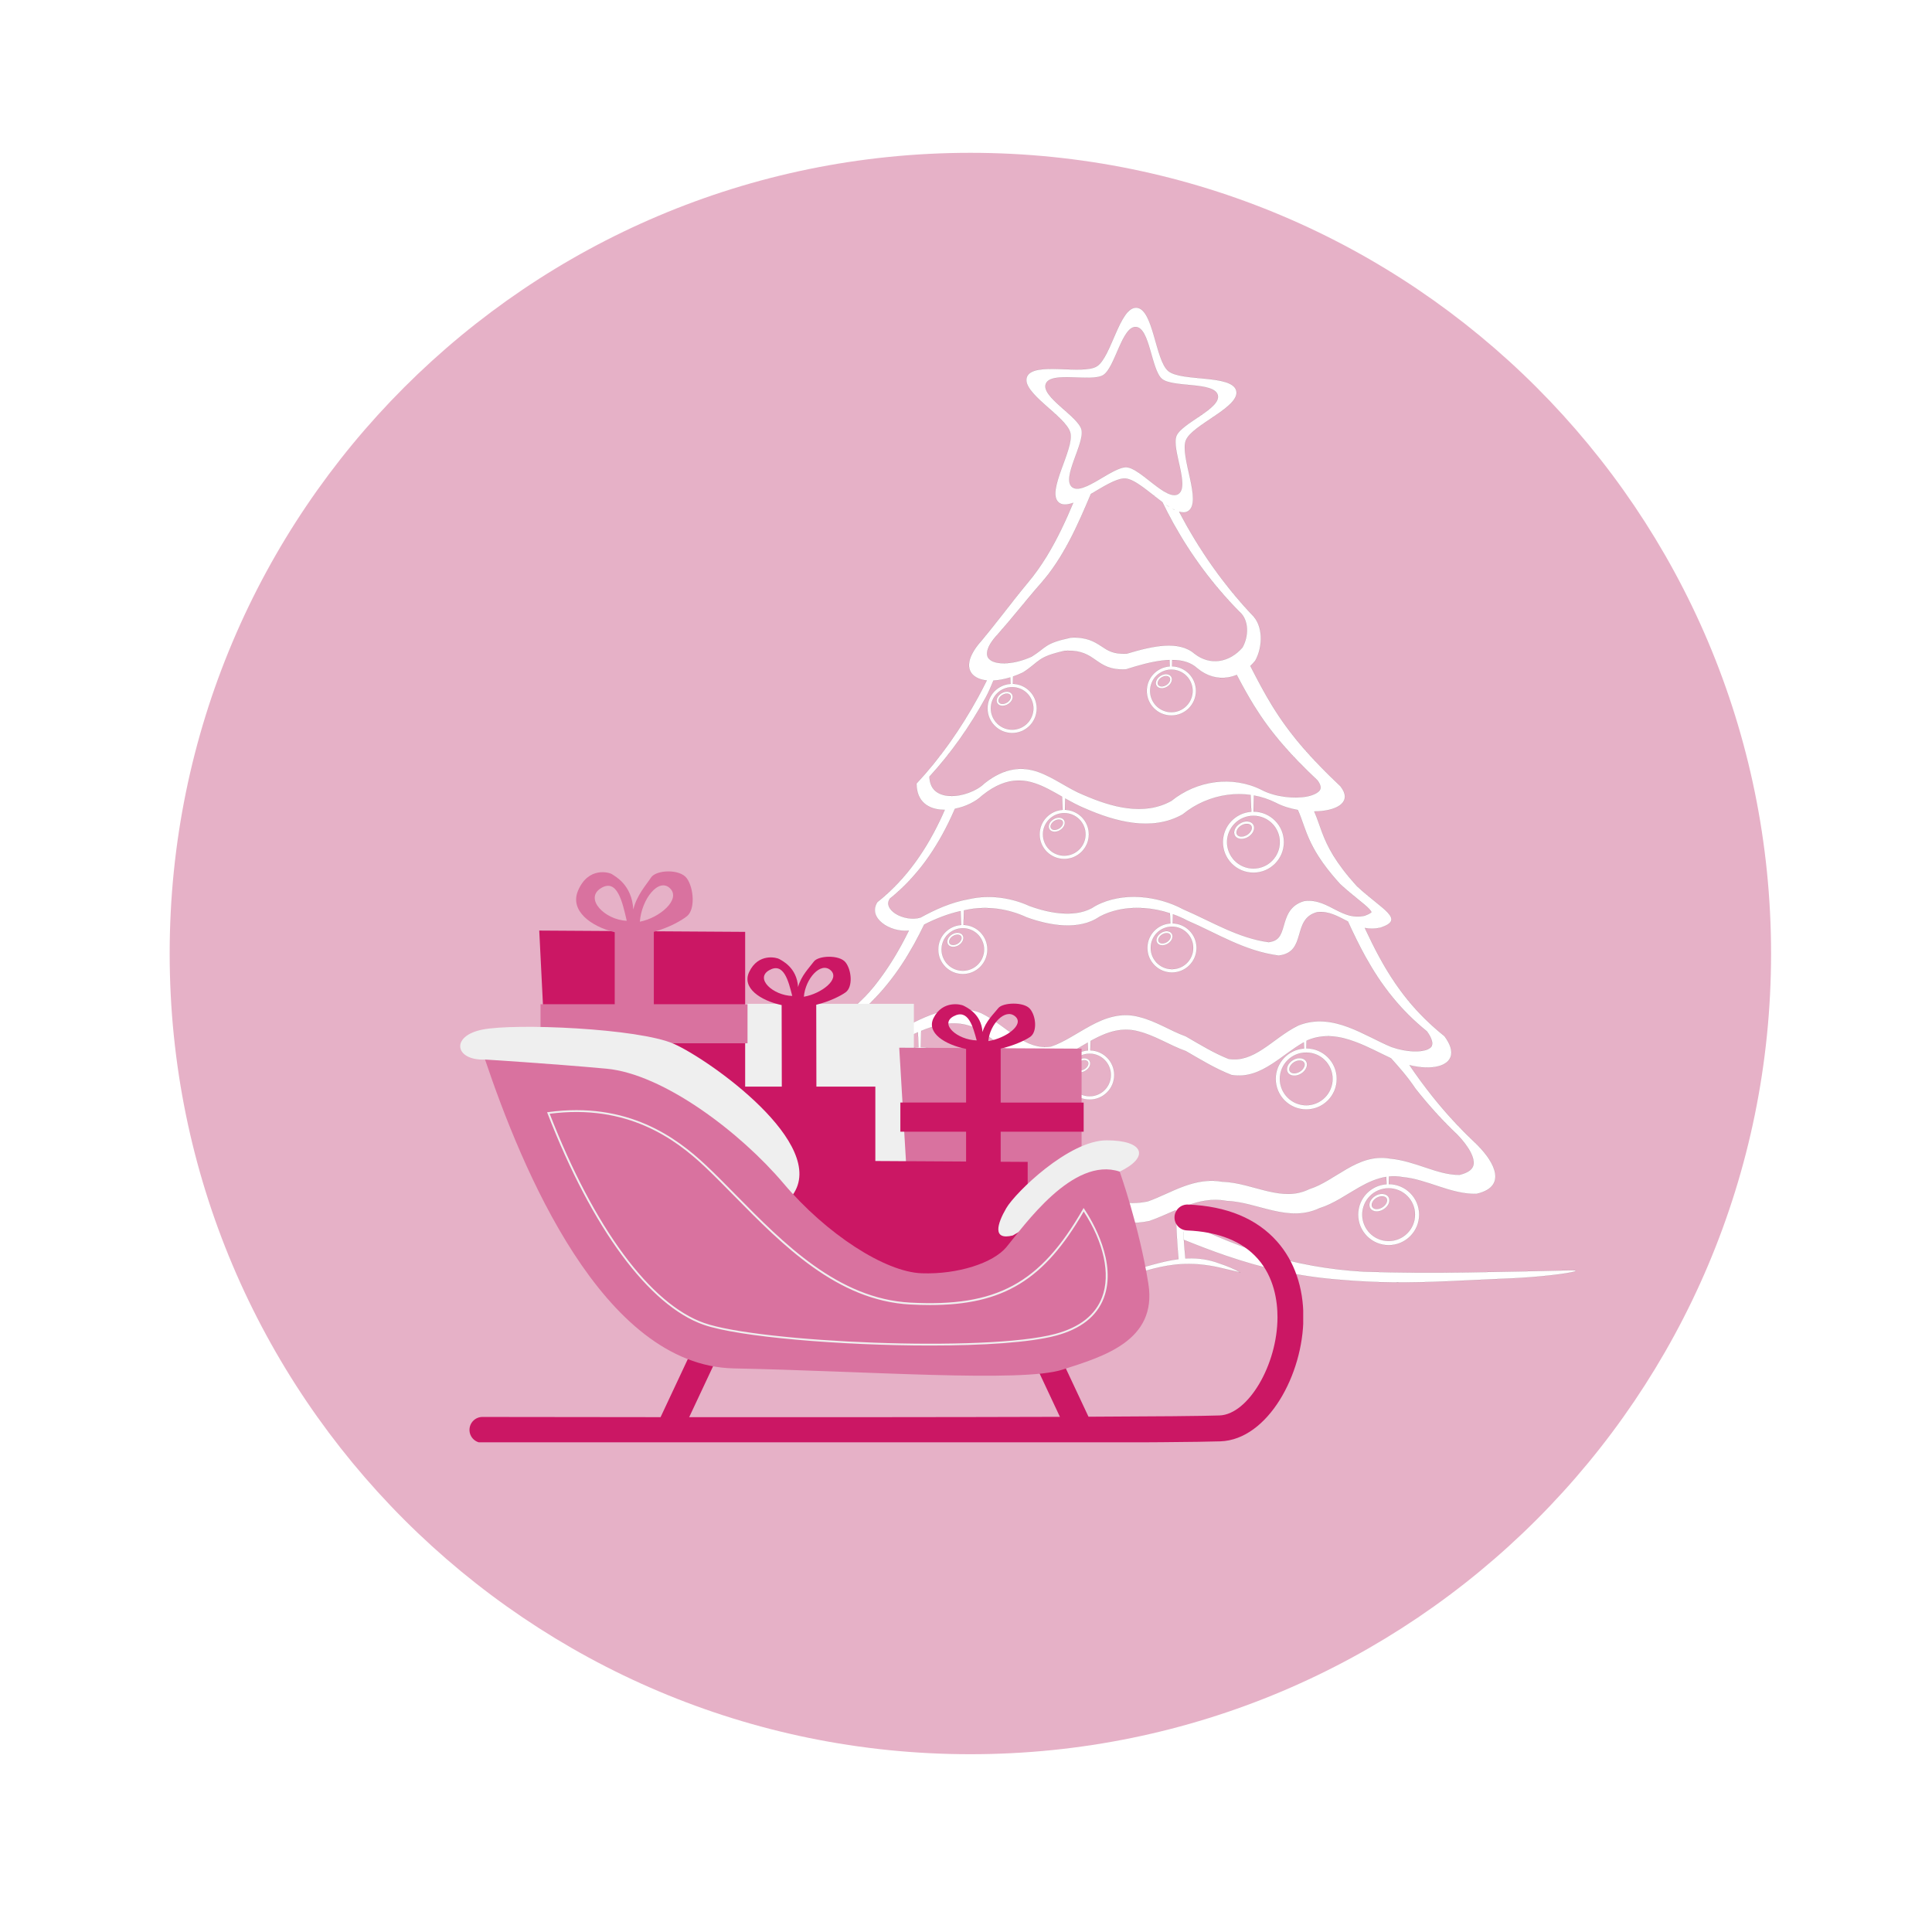 <svg version="1.0" preserveAspectRatio="xMidYMid meet" height="600" viewBox="0 0 450 450" zoomAndPan="magnify" width="600" xmlns:xlink="http://www.w3.org/1999/xlink" xmlns="http://www.w3.org/2000/svg"><defs><clipPath id="e98138d0b0"><path clip-rule="nonzero" d="M 39.52 35.594 L 413 35.594 L 413 408.59 L 39.52 408.59 Z M 39.52 35.594"></path></clipPath><clipPath id="56e6e26955"><path clip-rule="nonzero" d="M 412.516 222.094 C 412.516 325.09 329.016 408.59 226.02 408.59 C 123.02 408.59 39.52 325.09 39.52 222.094 C 39.52 119.094 123.02 35.594 226.02 35.594 C 329.02 35.594 412.516 119.094 412.516 222.094 Z M 412.516 222.094"></path></clipPath><clipPath id="a435899b77"><path clip-rule="nonzero" d="M 151 71.402 L 368 71.402 L 368 303 L 151 303 Z M 151 71.402"></path></clipPath><clipPath id="8e87f53c86"><path clip-rule="nonzero" d="M 109 280 L 303.543 280 L 303.543 335.945 L 109 335.945 Z M 109 280"></path></clipPath></defs><rect fill-opacity="1" height="540" y="-45" fill="#ffffff" width="540" x="-45"></rect><rect fill-opacity="1" height="540" y="-45" fill="#ffffff" width="540" x="-45"></rect><g clip-path="url(#e98138d0b0)"><g clip-path="url(#56e6e26955)"><path fill-rule="nonzero" fill-opacity="1" d="M 39.52 35.594 L 412.516 35.594 L 412.516 408.59 L 39.52 408.59 Z M 39.52 35.594" fill="#e6b1c7"></path></g></g><g clip-path="url(#a435899b77)"><path stroke-miterlimit="4" stroke-opacity="1" stroke-width="0.033" stroke="#000000" d="M 300.407 0.003 C 289.91 -0.693 284.718 30.674 275.82 36.281 C 266.911 41.888 236.375 33.073 232.471 42.843 C 228.567 52.614 256.767 67.274 259.342 77.471 C 261.928 87.667 244.11 113.956 252.188 120.685 C 254.327 122.471 257.484 122.19 261.159 120.872 C 258.937 126.146 256.57 131.535 253.974 136.903 C 248.419 148.376 241.847 159.735 233.696 169.526 C 228.328 175.974 223.729 181.893 219.098 187.811 C 214.467 193.729 209.836 199.647 204.468 206.095 C 193.576 218.16 194.947 226.56 202.537 229.686 C 204.011 230.298 205.704 230.713 207.593 230.911 C 205.839 234.431 204.042 237.93 202.163 241.377 C 196.888 251.012 191.074 260.357 184.751 269.276 C 178.407 278.236 171.523 286.761 164.068 294.777 C 164.089 306.25 171.71 310.818 180.691 311.057 C 180.982 311.068 181.272 311.068 181.563 311.057 C 181.075 312.168 180.598 313.269 180.099 314.369 C 175.437 324.555 169.934 334.471 163.154 343.753 C 156.696 352.6 149.054 360.896 139.782 368.247 C 133.583 378.028 147.507 387.082 159.312 385.908 C 157.838 388.857 156.332 391.795 154.754 394.682 C 149.739 403.819 144.112 412.624 137.217 421.065 C 130.925 428.769 125.619 432.756 114.686 443.254 C 107.117 453.419 110.273 459.867 118.538 461.964 C 120.864 462.566 123.616 462.805 126.627 462.691 C 121.882 470.218 116.846 477.57 111.467 484.692 C 104.791 493.539 97.606 502.032 89.943 510.027 C 82.27 518.032 74.109 525.539 65.44 532.465 C 63.955 543.917 71.264 549.441 80.536 550.842 C 89.341 552.171 99.911 549.763 106.286 545.184 C 111.789 542.899 117.562 541.612 123.377 541.249 L 123.657 547.779 C 115.704 548.299 109.412 554.881 109.412 562.97 C 109.412 571.401 116.233 578.222 124.664 578.222 C 133.085 578.222 139.906 571.401 139.906 562.97 C 139.906 554.695 133.324 547.987 125.1 547.748 L 125.287 541.155 C 129.347 541.041 133.417 541.373 137.415 542.121 C 147.756 544.062 157.63 548.818 165.594 555.909 C 175.24 561.911 185.986 563.665 196.816 563.032 C 207.624 562.399 218.516 559.398 228.474 555.878 C 237.258 554.653 245.782 555.868 254.255 557.872 C 254.016 560.301 253.704 562.627 253.382 564.88 C 253.092 566.853 252.77 568.764 252.406 570.653 C 251.545 575.222 250.517 579.655 249.281 584.286 C 247.724 584.213 246.156 584.162 244.567 584.162 C 224.476 584.162 206.721 589.478 195.944 597.659 C 207.427 592.115 223.033 588.72 240.258 588.72 C 258.532 588.72 275 592.561 286.629 598.719 C 279.35 600.276 272.705 601.647 265.406 602.249 C 260.017 602.197 254.14 602.965 249.25 600.193 L 244.256 603.339 C 242.387 610.161 277.066 603.63 281.032 602.685 C 288.363 601.605 295.454 599.487 302.567 597.504 C 313.926 594.42 323.842 591.544 338.658 592.593 C 349.353 593.569 352.405 594.949 364.688 597.628 C 360.535 595.251 356.05 593.465 351.502 591.97 C 345.282 589.613 338.637 588.626 332.003 588.907 L 330.632 588.969 C 330.258 585.086 329.947 581.254 329.687 577.433 C 329.573 575.731 329.48 574.038 329.376 572.346 C 329.48 574.038 329.573 575.741 329.687 577.433 C 338.45 580.984 347.162 584.328 355.998 587.349 C 367.097 591.129 378.415 594.41 390.314 596.974 C 401.444 599.362 413.094 601.117 425.564 602.093 C 437.587 603.173 448.573 603.661 459.122 603.785 C 470.595 603.91 481.559 603.599 492.752 603.121 C 503.509 602.674 514.484 602.062 526.341 601.563 C 535.323 601.262 543.691 600.702 550.783 600.027 C 567.645 598.449 577.208 596.362 570.158 596.279 C 559.318 596.497 548.582 596.756 537.908 597.005 C 527.12 597.244 516.384 597.441 505.658 597.597 C 494.933 597.743 484.197 597.815 473.409 597.753 C 462.735 597.691 452.009 597.514 441.159 597.13 C 430.174 596.507 419.687 595.251 409.564 593.434 C 398.911 591.533 388.652 588.99 378.664 585.875 C 368.52 582.718 358.645 578.97 348.875 574.692 C 342.458 571.598 335.844 569.168 329.095 567.279 C 328.94 563.956 328.805 560.644 328.69 557.342 C 329.615 556.979 330.539 556.626 331.473 556.283 C 339.24 553.428 347.276 551.663 355.998 553.314 C 365.716 553.687 375.258 557.124 384.811 559.315 C 394.415 561.506 404.03 562.451 413.717 557.841 C 422.47 555.162 430.288 549.472 438.408 544.872 C 443.724 541.861 449.175 539.348 455.062 538.435 L 455.249 542.972 C 445.406 543.626 437.629 551.787 437.629 561.817 C 437.629 572.263 446.081 580.746 456.536 580.746 C 466.982 580.746 475.475 572.263 475.475 561.817 C 475.475 551.382 467.023 542.941 456.599 542.91 L 456.723 538.217 C 459.402 537.957 462.164 538.019 465.061 538.559 C 472.9 539.286 480.376 541.975 487.872 544.436 C 495.431 546.918 503 549.16 510.943 548.974 C 521.721 546.502 524.026 540.688 522.001 534.095 C 520.236 528.342 515.211 522.009 509.594 516.786 C 500.28 508.002 491.641 498.533 483.657 488.534 C 478.673 482.294 473.949 475.856 469.474 469.253 C 476.326 470.924 482.577 471.122 487.218 469.938 C 495.483 467.841 498.671 461.382 491.091 451.217 C 482.203 444.126 474.831 436.733 468.529 429.029 C 461.634 420.598 456.007 411.793 451.002 402.656 C 447.721 396.676 444.721 390.518 441.782 384.247 C 444.741 384.818 447.95 384.86 451.501 384.06 C 467.231 378.837 452.57 372.878 436.902 358.341 C 423.498 343.598 418.618 333.703 415.378 325.188 C 413.623 320.589 412.367 316.384 410.467 312.064 C 411.401 312.054 412.294 312.023 413.187 311.971 C 425.408 311.192 434.078 305.866 426.716 296.469 C 417.455 287.758 410.021 280.064 403.78 272.879 C 395.723 263.586 389.649 255.124 384.281 246.371 C 379.588 238.729 375.404 230.786 370.877 221.94 C 371.925 220.943 372.953 219.863 373.908 218.69 C 378.695 210.103 379.079 196.73 371.593 189.908 C 362.695 180.418 354.534 170.357 347.12 159.839 C 339.665 149.248 332.947 138.18 326.967 126.748 C 326.905 126.634 326.842 126.52 326.78 126.406 C 328.888 127.018 330.788 126.987 332.345 126.001 C 341.243 120.394 327.04 91.955 330.933 82.184 C 334.837 72.414 364.74 61.605 362.155 51.409 C 359.569 41.213 328.119 45.948 320.031 39.22 C 311.943 32.491 310.904 0.699 300.407 0.003 Z M 252.406 570.664 C 252.77 568.764 253.092 566.853 253.382 564.88 C 241.567 566.365 230.55 569.314 219.783 573.031 C 207.656 577.226 195.798 582.407 183.349 587.536 C 171.803 592.291 159.759 597.016 146.5 600.909 C 134.559 603.713 123.024 605.613 111.852 606.693 C 99.818 607.856 88.178 608.042 76.757 607.378 C 64.972 606.693 53.437 605.094 41.974 602.664 C 30.677 600.266 19.453 597.047 8.156 593.132 C -5.321 599.404 0.13 603.194 9.257 605.665 C 17.138 607.793 27.77 608.946 31.259 609.911 C 42.836 611.479 54.631 612.756 66.499 613.473 C 78.304 614.189 90.172 614.355 101.946 613.66 C 113.783 612.954 125.536 611.386 136.999 608.655 C 148.441 605.945 159.624 602.062 170.349 596.756 C 182.134 591.482 194.355 586.487 206.877 582.189 C 219.305 577.932 232.025 574.37 244.848 571.941 C 247.36 571.463 249.883 571.048 252.406 570.664 Z M 300.002 11.943 C 308.62 12.514 309.492 38.597 316.127 44.131 C 322.772 49.654 348.574 45.782 350.692 54.161 C 352.81 62.529 328.275 71.417 325.067 79.443 C 321.858 87.459 333.529 110.8 326.219 115.41 C 318.91 120.02 302.878 99.42 294.25 98.849 C 285.632 98.278 267.046 116.594 260.412 111.07 C 253.767 105.536 268.407 83.908 266.289 75.539 C 264.16 67.16 240.985 55.147 244.193 47.131 C 247.391 39.105 272.477 46.332 279.786 41.722 C 287.096 37.112 291.384 11.372 300.002 11.943 Z M 292.412 105.816 C 292.765 105.795 293.118 105.795 293.44 105.816 C 299.39 106.211 308.215 114.434 316.376 120.467 C 318.525 124.9 320.799 129.282 323.187 133.601 C 328.711 143.538 334.899 153.163 341.783 162.372 C 348.563 171.458 355.998 180.148 364.128 188.351 L 364.221 188.475 C 367.118 190.967 368.561 194.726 368.758 198.848 C 368.945 202.918 367.855 207.227 365.945 210.529 C 357.867 219.791 345.957 221.898 336.322 214.35 L 336.26 214.288 C 336.249 214.277 336.228 214.288 336.228 214.288 C 331.421 210.155 324.963 208.92 317.788 209.345 C 310.676 209.771 302.723 211.775 294.312 214.319 C 285.892 214.713 282.611 212.367 278.509 209.657 C 274.377 206.936 269.393 203.863 259.758 204.382 C 259.654 204.393 259.54 204.413 259.446 204.444 C 251.399 206.158 247.63 207.622 244.692 209.501 C 241.795 211.36 239.968 213.322 235.316 216.188 C 224.403 221.099 214.55 221.161 210.407 218.628 C 208.341 217.361 207.51 215.855 207.853 213.249 C 208.185 210.643 210.085 206.853 214.415 202.316 L 214.477 202.254 C 219.378 196.668 223.625 191.569 227.851 186.471 C 232.097 181.342 236.302 176.213 241.193 170.658 C 248.149 162.757 253.829 153.755 258.657 144.628 C 263.828 134.868 268.022 124.962 271.792 116.095 C 271.885 115.867 271.968 115.649 272.072 115.41 C 279.506 111.07 287.179 106.138 292.412 105.816 Z M 318.878 122.253 C 319.429 122.626 319.969 122.969 320.509 123.312 C 319.979 122.979 319.418 122.626 318.878 122.253 Z M 322.751 124.661 C 323.167 124.89 323.603 125.118 324.008 125.315 C 323.592 125.118 323.177 124.89 322.751 124.661 Z M 257.723 212.47 C 266.455 212.356 270.722 215.243 274.906 218.16 C 279.465 221.338 283.919 224.567 293.845 224.037 C 301.861 221.462 309.461 219.417 316.252 218.596 C 317.809 218.41 319.315 218.275 320.789 218.223 L 320.945 222.189 C 312.981 222.708 306.689 229.291 306.689 237.379 C 306.689 245.8 313.51 252.632 321.941 252.632 C 330.372 252.632 337.194 245.8 337.194 237.379 C 337.194 229.094 330.601 222.397 322.378 222.158 L 322.471 218.223 C 328.722 218.254 334.048 219.739 338.066 223.445 C 343.902 228.325 350.578 230.039 356.974 229.031 C 358.832 228.741 360.66 228.211 362.446 227.474 C 365.965 234.223 369.402 240.463 373.192 246.568 C 378.176 254.594 383.803 262.423 391.227 270.968 C 397.021 277.645 403.915 284.757 412.409 292.752 C 413.634 294.341 414.174 295.67 414.319 296.625 C 414.464 297.601 414.309 298.245 413.821 298.971 C 412.834 300.415 410 301.972 406.033 302.751 C 398.101 304.319 386.16 303.031 378.01 298.753 L 377.979 298.722 C 368.873 294.133 358.77 292.658 349.01 293.904 C 339.25 295.161 329.822 299.148 321.973 305.471 C 313.427 310.278 304.031 311.223 294.603 309.998 C 285.424 308.814 276.204 305.575 267.659 301.847 L 267.597 301.847 C 257.982 297.933 249.364 291.132 239.635 287.654 C 229.896 284.176 218.849 284.539 206.098 294.694 C 206.046 294.735 205.994 294.787 205.942 294.849 C 201.291 299.366 192.185 302.813 184.792 302.47 C 181.086 302.304 177.877 301.245 175.666 299.283 C 173.589 297.445 172.25 294.725 172.073 290.499 C 178.853 283.127 185.145 275.298 190.939 267.096 C 196.722 258.924 202.038 250.4 206.877 241.595 C 208.756 238.189 210.231 234.586 211.726 230.973 C 214.903 230.828 218.433 230.184 222.161 229.031 L 222.316 233.029 C 214.363 233.548 208.04 240.131 208.04 248.219 C 208.04 256.65 214.893 263.503 223.324 263.503 C 231.744 263.503 238.566 256.65 238.566 248.219 C 238.566 239.944 231.983 233.237 223.76 232.998 L 223.884 228.471 C 225.899 227.775 227.965 226.944 230.073 225.937 C 240.861 218.949 238.545 216.458 255.916 212.533 C 256.539 212.502 257.141 212.481 257.723 212.47 Z M 321.941 224.224 C 329.22 224.224 335.097 230.101 335.097 237.379 C 335.097 244.647 329.21 250.566 321.941 250.566 C 314.673 250.566 308.786 244.647 308.786 237.379 C 308.786 230.101 314.673 224.224 321.941 224.224 Z M 319.003 227.007 C 317.809 226.924 316.48 227.256 315.255 228.003 C 314.03 228.751 313.137 229.779 312.659 230.88 C 312.181 231.98 312.119 233.195 312.721 234.192 C 313.324 235.178 314.435 235.708 315.629 235.78 C 316.823 235.863 318.162 235.531 319.377 234.784 C 320.602 234.036 321.495 233.008 321.973 231.907 C 322.45 230.807 322.513 229.582 321.91 228.595 C 321.308 227.609 320.197 227.079 319.003 227.007 Z M 318.91 228.222 C 319.813 228.284 320.519 228.626 320.882 229.218 C 321.235 229.81 321.246 230.61 320.882 231.44 C 320.519 232.271 319.782 233.122 318.754 233.756 C 317.726 234.379 316.625 234.659 315.722 234.597 C 314.819 234.534 314.113 234.161 313.76 233.569 C 313.396 232.967 313.396 232.209 313.76 231.378 C 314.113 230.547 314.85 229.654 315.878 229.031 C 316.906 228.408 318.006 228.159 318.91 228.222 Z M 223.313 235.064 C 230.592 235.064 236.469 240.951 236.469 248.219 C 236.469 255.498 230.592 261.406 223.313 261.406 C 216.045 261.406 210.127 255.498 210.127 248.219 C 210.127 240.951 216.045 235.064 223.313 235.064 Z M 220.375 237.847 C 219.181 237.764 217.852 238.137 216.627 238.874 C 215.412 239.622 214.519 240.619 214.031 241.719 C 213.553 242.82 213.501 244.045 214.093 245.032 C 214.695 246.028 215.806 246.548 217 246.631 C 218.205 246.703 219.534 246.371 220.759 245.623 C 221.974 244.886 222.867 243.858 223.344 242.747 C 223.832 241.647 223.853 240.432 223.251 239.435 C 222.649 238.449 221.579 237.93 220.375 237.847 Z M 220.281 239.061 C 221.195 239.124 221.86 239.466 222.223 240.069 C 222.586 240.66 222.586 241.449 222.223 242.28 C 221.86 243.121 221.122 243.973 220.094 244.596 C 219.077 245.219 217.976 245.499 217.063 245.437 C 216.159 245.385 215.484 245 215.131 244.409 C 214.768 243.817 214.768 243.059 215.131 242.218 C 215.495 241.387 216.232 240.536 217.25 239.913 C 218.277 239.279 219.378 239.009 220.281 239.061 Z M 226.688 292.908 C 227.134 292.897 227.57 292.897 228.006 292.908 C 231.173 292.98 234.236 293.593 237.226 294.569 C 242.999 296.438 248.544 299.667 254.255 302.938 L 254.597 311.068 C 246.623 311.566 240.321 318.149 240.321 326.258 C 240.321 334.679 247.142 341.5 255.563 341.5 C 263.994 341.5 270.847 334.679 270.847 326.258 C 270.847 317.972 264.233 311.265 255.999 311.036 L 256.196 304.038 C 260.1 306.25 264.108 308.43 268.344 310.164 C 277.741 314.266 288.041 317.889 298.414 319.156 C 308.828 320.433 319.315 319.332 328.94 313.913 C 336.997 307.309 346.757 303.145 356.818 301.816 C 361.532 301.193 366.318 301.193 371.032 301.847 L 371.468 312.22 C 361.636 312.895 353.848 321.056 353.848 331.065 C 353.848 341.521 362.331 350.004 372.787 350.004 C 383.232 350.004 391.695 341.521 391.695 331.065 C 391.695 320.62 383.253 312.179 372.818 312.158 L 373.067 302.19 C 377.74 303.031 382.319 304.526 386.69 306.717 C 390.739 308.846 395.484 310.31 400.281 311.161 C 401.693 314.255 402.732 317.308 403.905 320.63 C 405.867 326.144 408.204 332.311 413.125 340.005 C 416.282 344.927 420.497 350.471 426.343 356.909 C 426.395 356.96 426.446 357.012 426.509 357.064 C 434.161 364.166 441.554 369.285 444.534 372.504 C 445.281 373.314 445.707 373.978 445.852 374.321 C 445.894 374.435 445.894 374.456 445.915 374.477 C 445.842 374.497 444.762 375.588 441.658 376.657 C 434.691 378.183 429.603 375.951 424.006 373.096 C 418.379 370.23 412.315 366.586 404.601 367.499 C 404.466 367.51 404.331 367.53 404.196 367.562 C 399.741 368.756 396.73 371.351 394.913 374.29 C 393.086 377.218 392.276 380.353 391.476 383.126 C 390.667 385.908 389.857 388.286 388.569 389.906 C 387.323 391.474 385.631 392.564 382.194 393.031 C 372.6 391.733 363.827 388.535 355.219 384.725 C 346.684 380.935 338.315 376.532 329.531 372.753 L 329.282 372.628 C 321.36 368.403 311.932 365.62 302.38 365.038 C 292.962 364.457 283.42 366.004 275.093 370.438 C 275 370.49 274.906 370.541 274.813 370.593 C 269.217 374.477 262.115 375.65 254.753 375.224 C 247.796 374.819 240.611 372.981 234.319 370.687 L 234.319 370.718 C 223.033 365.516 209.597 363.439 196.785 366.284 L 196.66 366.316 C 185.529 368.288 175.562 372.795 166.601 377.758 C 161.825 379.305 155.263 378.08 151.068 375.38 C 148.95 374.02 147.496 372.348 146.915 370.811 C 146.344 369.347 146.417 367.956 147.507 366.129 C 156.187 359.151 163.393 351.343 169.508 343.037 C 175.936 334.294 181.158 325.002 185.602 315.47 C 186.381 313.788 187.139 312.106 187.876 310.413 C 194.386 309.136 200.761 306.073 204.821 302.128 C 212.982 295.628 220.105 293.074 226.698 292.908 Z M 255.563 313.092 C 262.841 313.092 268.76 318.979 268.76 326.258 C 268.76 333.526 262.841 339.444 255.563 339.444 C 248.295 339.444 242.408 333.526 242.408 326.258 C 242.408 318.979 248.295 313.092 255.563 313.092 Z M 372.787 314.754 C 381.81 314.754 389.099 322.042 389.099 331.065 C 389.099 340.088 381.81 347.408 372.787 347.408 C 363.764 347.408 356.444 340.088 356.444 331.065 C 356.444 322.042 363.764 314.754 372.787 314.754 Z M 252.624 315.875 C 251.43 315.802 250.133 316.134 248.907 316.882 C 247.682 317.619 246.758 318.647 246.28 319.758 C 245.803 320.859 245.772 322.074 246.374 323.07 C 246.976 324.057 248.056 324.576 249.25 324.659 C 250.444 324.742 251.783 324.41 252.998 323.662 C 254.223 322.915 255.116 321.887 255.594 320.786 C 256.072 319.685 256.134 318.46 255.532 317.474 C 254.929 316.477 253.819 315.958 252.624 315.875 Z M 252.562 317.1 C 253.476 317.152 254.14 317.505 254.504 318.097 C 254.857 318.689 254.867 319.478 254.504 320.319 C 254.14 321.149 253.403 322.001 252.375 322.624 C 251.347 323.257 250.257 323.527 249.343 323.475 C 248.44 323.413 247.765 323.039 247.412 322.437 C 247.049 321.845 247.018 321.087 247.381 320.257 C 247.744 319.416 248.513 318.533 249.53 317.91 C 250.558 317.287 251.659 317.038 252.562 317.1 Z M 369.122 318.221 C 367.637 318.128 366.017 318.543 364.501 319.467 C 362.986 320.392 361.843 321.669 361.252 323.039 C 360.66 324.399 360.597 325.905 361.345 327.13 C 362.093 328.355 363.453 328.999 364.938 329.092 C 366.422 329.196 368.073 328.771 369.589 327.847 C 371.105 326.922 372.216 325.645 372.808 324.285 C 373.41 322.915 373.462 321.419 372.714 320.194 C 371.977 318.959 370.607 318.325 369.122 318.221 Z M 369.028 319.727 C 370.16 319.8 370.991 320.236 371.437 320.973 C 371.884 321.71 371.884 322.655 371.437 323.693 C 370.991 324.732 370.087 325.791 368.81 326.569 C 367.544 327.338 366.152 327.67 365.031 327.597 C 363.91 327.525 363.069 327.078 362.622 326.351 C 362.176 325.614 362.176 324.659 362.622 323.631 C 363.079 322.593 364.013 321.534 365.28 320.755 C 366.547 319.976 367.907 319.644 369.028 319.727 Z M 301.248 371.819 C 302.442 371.829 303.626 371.86 304.809 371.943 C 310.364 372.307 315.867 373.438 321.059 375.131 L 321.339 381.412 C 313.365 381.911 307.063 388.494 307.063 396.603 C 307.063 405.023 313.884 411.845 322.315 411.845 C 330.736 411.845 337.558 405.023 337.558 396.603 C 337.558 388.317 330.975 381.61 322.751 381.381 L 322.907 375.754 C 325.991 376.854 328.96 378.142 331.722 379.627 C 341.036 383.614 350.007 388.442 359.341 392.564 C 368.478 396.603 377.958 399.998 388.434 401.348 C 406.303 399.24 396.222 378.734 412.253 374.445 C 419.376 373.594 425.149 377.093 431.316 380.218 C 434.722 387.653 438.242 394.962 442.187 402.064 C 446.974 410.693 452.373 419.051 458.935 427.098 C 464.936 434.459 471.914 441.53 480.282 448.321 C 482.93 451.965 483.657 454.654 483.532 456.097 C 483.397 457.572 482.805 458.392 480.874 459.347 C 477.043 461.247 468.051 461.382 458.312 457.977 L 458.25 457.946 C 450.057 454.582 441.159 449.286 431.596 445.694 C 422.003 442.091 411.401 440.253 400.593 444.635 L 400.344 444.759 C 392.255 448.736 385.351 454.862 378.435 459.347 C 371.614 463.771 365.156 466.543 357.41 465.349 C 348.397 461.767 339.935 456.606 331.162 451.508 C 330.954 451.384 330.725 451.28 330.497 451.197 C 321.734 448.092 312.68 442.008 302.193 439.381 L 302.1 439.35 C 290.792 436.245 280.762 439.942 271.968 444.697 C 263.257 449.4 255.293 455.08 247.381 457.665 C 239.604 458.88 233.094 456.097 226.252 451.664 C 219.326 447.168 212.442 441.052 204.343 437.065 C 204.26 437.024 204.177 436.982 204.094 436.941 C 193.296 432.57 182.685 434.397 173.091 438 C 163.528 441.603 154.63 446.898 146.437 450.252 L 146.375 450.283 C 136.636 453.699 127.644 453.564 123.813 451.664 C 121.882 450.709 121.29 449.857 121.155 448.383 C 121.03 446.929 121.767 444.25 124.405 440.596 C 132.763 433.826 139.751 426.755 145.752 419.414 C 152.314 411.378 157.713 403.02 162.5 394.412 C 164.743 390.383 166.819 386.272 168.844 382.129 C 175.842 378.588 183.318 375.556 191.375 373.781 L 191.749 382.378 C 183.795 382.897 177.503 389.48 177.503 397.568 C 177.503 405.999 184.325 412.821 192.756 412.821 C 201.177 412.821 207.998 405.999 207.998 397.568 C 207.998 389.293 201.415 382.586 193.192 382.347 L 193.441 373.376 C 193.784 373.314 194.127 373.22 194.469 373.158 C 207.292 370.282 220.936 372.358 232.284 377.664 C 239.22 380.177 247.215 382.264 255.096 382.658 C 263.122 383.063 271.034 381.703 277.502 377.228 C 284.687 373.397 292.931 371.746 301.248 371.819 Z M 322.315 383.437 C 329.583 383.437 335.471 389.324 335.471 396.592 C 335.471 403.871 329.583 409.758 322.315 409.758 C 315.037 409.758 309.16 403.871 309.16 396.592 C 309.16 389.324 315.037 383.437 322.315 383.437 Z M 192.756 384.413 C 200.024 384.413 205.911 390.29 205.911 397.568 C 205.911 404.837 200.024 410.724 192.756 410.724 C 185.478 410.724 179.601 404.837 179.601 397.568 C 179.601 390.29 185.478 384.413 192.756 384.413 Z M 319.366 386.22 C 318.172 386.147 316.875 386.479 315.649 387.227 C 314.435 387.964 313.51 388.992 313.033 390.093 C 312.545 391.193 312.493 392.418 313.095 393.405 C 313.687 394.402 314.798 394.921 315.992 395.004 C 317.196 395.087 318.525 394.744 319.751 394.007 C 320.965 393.259 321.858 392.232 322.336 391.131 C 322.824 390.03 322.876 388.805 322.274 387.819 C 321.682 386.822 320.571 386.303 319.366 386.22 Z M 189.807 387.196 C 188.613 387.113 187.315 387.445 186.09 388.193 C 184.875 388.94 183.951 389.968 183.463 391.069 C 182.986 392.169 182.934 393.384 183.526 394.381 C 184.128 395.367 185.239 395.897 186.433 395.969 C 187.627 396.053 188.966 395.72 190.191 394.973 C 191.406 394.225 192.299 393.197 192.777 392.097 C 193.254 390.996 193.317 389.771 192.714 388.784 C 192.112 387.798 191.012 387.268 189.807 387.196 Z M 318.588 387.445 C 318.837 387.414 319.055 387.424 319.283 387.445 C 320.187 387.497 320.893 387.85 321.246 388.442 C 321.609 389.034 321.609 389.823 321.246 390.664 C 320.882 391.494 320.145 392.346 319.128 392.969 C 318.1 393.602 316.999 393.841 316.096 393.789 C 315.182 393.727 314.518 393.374 314.154 392.782 C 313.791 392.19 313.76 391.432 314.123 390.601 C 314.486 389.76 315.255 388.878 316.283 388.255 C 317.051 387.788 317.851 387.518 318.588 387.445 Z M 189.029 388.411 C 189.278 388.379 189.496 388.39 189.724 388.411 C 190.628 388.473 191.323 388.816 191.687 389.407 C 192.05 389.999 192.05 390.788 191.687 391.629 C 191.323 392.46 190.586 393.311 189.558 393.945 C 188.541 394.568 187.44 394.817 186.537 394.755 C 185.623 394.692 184.927 394.35 184.564 393.758 C 184.2 393.156 184.2 392.398 184.564 391.567 C 184.927 390.726 185.696 389.843 186.723 389.221 C 187.492 388.753 188.291 388.483 189.029 388.411 Z M 186.09 443.347 C 190.409 443.254 194.791 443.908 199.214 445.694 C 206.918 449.463 213.948 455.62 221.434 460.469 C 229.014 465.37 237.06 468.941 246.623 467.353 C 254.763 464.788 262.364 459.69 270.13 455.256 L 270.317 460.095 C 262.353 460.614 256.061 467.228 256.061 475.316 C 256.061 483.747 262.883 490.569 271.314 490.569 C 279.745 490.569 286.567 483.747 286.567 475.316 C 286.567 467.041 279.973 460.303 271.75 460.064 L 271.906 454.249 C 272.29 454.042 272.674 453.803 273.069 453.595 C 281.956 448.809 291.166 445.434 301.684 448.352 C 311.683 450.813 321.049 457.053 330.881 460.5 C 340.101 465.837 349.218 471.433 359.216 475.316 C 368.79 476.905 376.805 473.344 384.375 468.443 C 391.009 464.144 397.312 458.849 403.998 455.07 L 404.185 458.88 C 394.353 459.555 386.565 467.716 386.565 477.725 C 386.565 488.171 395.048 496.664 405.504 496.664 C 415.96 496.664 424.411 488.171 424.411 477.725 C 424.411 467.28 415.97 458.828 405.535 458.818 L 405.66 454.156 C 405.982 453.99 406.303 453.824 406.625 453.657 C 416.738 449.587 426.571 451.28 436.123 454.883 C 443.599 457.686 450.878 461.642 458 464.975 C 462.714 470.27 467.979 476.033 473.191 483.82 C 480.718 493.383 488.859 502.447 497.632 510.878 L 497.664 510.909 C 503.156 516.132 507.901 522.694 508.939 527.47 C 509.459 529.858 509.23 531.582 508.098 533.129 C 506.987 534.635 504.672 536.14 500.467 537.158 C 493.386 537.251 486.367 534.946 479.068 532.506 C 472.319 530.243 465.32 527.875 457.782 527.128 C 457.699 527.107 457.616 527.117 457.533 527.097 C 447.275 525.238 438.491 528.965 430.6 533.503 C 422.636 538.082 415.285 543.491 407.57 545.911 C 407.435 545.952 407.311 546.004 407.186 546.066 C 398.797 550.136 390.573 549.347 381.696 547.281 C 372.808 545.225 363.525 541.799 353.662 541.404 L 353.662 541.435 C 345.044 539.878 337.215 541.529 329.843 544.187 C 322.004 547.032 314.673 551.019 307.468 553.563 C 295.247 556.252 283.337 553.199 270.94 549.628 C 258.512 546.046 245.637 541.955 231.848 543.907 C 231.661 543.927 231.464 543.969 231.287 544.031 C 222.078 547.354 212.214 550.136 202.506 550.78 C 192.517 551.455 182.705 549.866 174.035 544.374 L 174.004 544.343 C 166.03 537.241 156.249 532.465 145.97 530.533 C 135.681 528.602 124.893 529.505 114.946 533.721 C 114.738 533.814 114.551 533.929 114.375 534.064 C 109.017 537.999 99.039 540.273 91.439 538.912 C 87.638 538.227 84.513 536.722 82.54 534.468 C 80.703 532.392 79.706 529.588 80.038 525.414 C 88.095 518.759 95.685 511.564 102.818 503.942 C 109.941 496.321 116.649 488.274 122.878 479.875 C 127.312 473.904 131.507 467.758 135.504 461.476 C 137.674 460.977 139.927 460.303 142.191 459.503 C 149.583 456.492 157.163 452.235 164.94 448.85 L 165.314 458.133 C 155.491 458.818 147.725 466.979 147.725 476.978 C 147.725 487.423 156.208 495.906 166.664 495.906 C 177.109 495.906 185.561 487.423 185.561 476.978 C 185.561 466.532 177.13 458.081 166.695 458.07 L 166.975 448.009 C 167.878 447.635 168.782 447.251 169.695 446.909 C 175.063 444.884 180.546 443.472 186.101 443.347 Z M 166.653 460.656 C 175.676 460.656 182.965 467.955 182.965 476.967 C 182.965 485.99 175.676 493.321 166.653 493.321 C 157.641 493.321 150.31 485.99 150.31 476.967 C 150.31 467.955 157.641 460.656 166.653 460.656 Z M 405.494 461.414 C 414.516 461.414 421.805 468.702 421.805 477.725 C 421.805 486.738 414.516 494.068 405.494 494.068 C 396.481 494.068 389.151 486.738 389.151 477.725 C 389.151 468.702 396.471 461.414 405.494 461.414 Z M 271.304 462.13 C 278.582 462.13 284.459 468.048 284.459 475.316 C 284.459 482.585 278.582 488.472 271.304 488.472 C 264.035 488.472 258.148 482.585 258.148 475.316 C 258.148 468.048 264.035 462.13 271.304 462.13 Z M 162.998 464.124 C 161.514 464.03 159.883 464.456 158.367 465.38 C 156.852 466.304 155.72 467.54 155.118 468.91 C 154.526 470.27 154.474 471.807 155.211 473.032 C 155.959 474.268 157.329 474.901 158.804 475.005 C 160.288 475.098 161.95 474.673 163.466 473.749 C 164.981 472.825 166.092 471.558 166.684 470.187 C 167.276 468.827 167.338 467.322 166.591 466.096 C 165.843 464.871 164.483 464.227 162.998 464.124 Z M 400.717 464.882 C 399.554 464.996 398.35 465.401 397.218 466.096 C 395.702 467.02 394.56 468.298 393.968 469.658 C 393.377 471.028 393.314 472.555 394.062 473.78 C 394.809 475.015 396.17 475.659 397.654 475.753 C 399.139 475.856 400.79 475.431 402.306 474.507 C 403.822 473.582 404.933 472.305 405.525 470.945 C 406.127 469.575 406.179 468.079 405.431 466.844 C 404.694 465.619 403.324 464.975 401.839 464.882 C 401.475 464.85 401.102 464.84 400.717 464.882 Z M 267.462 464.944 C 266.538 465.037 265.541 465.38 264.627 465.941 C 263.402 466.688 262.509 467.716 262.031 468.817 C 261.554 469.917 261.492 471.111 262.094 472.098 C 262.696 473.084 263.807 473.645 265.001 473.717 C 266.195 473.801 267.524 473.437 268.749 472.69 C 269.964 471.942 270.857 470.945 271.345 469.845 C 271.823 468.744 271.875 467.529 271.283 466.532 C 270.681 465.546 269.57 465.016 268.375 464.944 C 268.074 464.923 267.773 464.913 267.462 464.944 Z M 161.991 465.629 C 162.303 465.598 162.625 465.608 162.905 465.629 C 164.026 465.702 164.857 466.138 165.314 466.875 C 165.76 467.612 165.76 468.557 165.314 469.595 C 164.857 470.634 163.954 471.693 162.687 472.471 C 161.41 473.25 160.029 473.582 158.907 473.499 C 157.776 473.427 156.945 472.991 156.499 472.253 C 156.052 471.516 156.042 470.571 156.499 469.533 C 156.945 468.495 157.879 467.436 159.157 466.657 C 160.101 466.076 161.077 465.723 161.991 465.629 Z M 267.586 466.159 C 267.836 466.138 268.043 466.148 268.272 466.159 C 269.185 466.221 269.881 466.564 270.244 467.155 C 270.597 467.758 270.608 468.516 270.244 469.346 C 269.881 470.187 269.144 471.039 268.116 471.662 C 267.088 472.285 265.998 472.565 265.084 472.503 C 264.181 472.44 263.475 472.067 263.122 471.475 C 262.758 470.883 262.758 470.125 263.122 469.284 C 263.485 468.453 264.253 467.602 265.271 466.968 C 266.039 466.501 266.849 466.242 267.586 466.159 Z M 400.863 466.377 C 401.174 466.346 401.465 466.356 401.745 466.377 C 402.867 466.449 403.697 466.896 404.144 467.633 C 404.59 468.36 404.601 469.315 404.144 470.343 C 403.697 471.381 402.794 472.451 401.527 473.219 C 400.25 473.998 398.869 474.33 397.737 474.257 C 396.616 474.174 395.785 473.738 395.339 473.001 C 394.892 472.264 394.882 471.319 395.339 470.281 C 395.785 469.253 396.72 468.152 397.987 467.373 C 398.942 466.792 399.949 466.47 400.863 466.377 Z M 456.526 545.506 C 465.539 545.506 472.869 552.794 472.869 561.817 C 472.869 570.84 465.539 578.16 456.526 578.16 C 447.503 578.16 440.214 570.84 440.214 561.817 C 440.214 552.794 447.503 545.506 456.526 545.506 Z M 451.739 548.974 C 450.587 549.088 449.372 549.493 448.24 550.188 C 446.724 551.112 445.614 552.39 445.022 553.75 C 444.43 555.12 444.368 556.615 445.115 557.851 C 445.863 559.076 447.223 559.751 448.708 559.845 C 450.192 559.948 451.823 559.523 453.338 558.599 C 454.854 557.674 455.986 556.397 456.588 555.037 C 457.18 553.667 457.232 552.14 456.495 550.905 C 455.747 549.68 454.377 549.067 452.892 548.974 C 452.529 548.953 452.124 548.932 451.739 548.974 Z M 124.654 549.815 C 131.922 549.815 137.809 555.702 137.809 562.97 C 137.809 570.248 131.922 576.125 124.654 576.125 C 117.375 576.125 111.499 570.248 111.499 562.97 C 111.499 555.702 117.375 549.815 124.654 549.815 Z M 451.906 550.469 C 452.207 550.438 452.497 550.458 452.778 550.469 C 453.899 550.552 454.771 550.957 455.218 551.694 C 455.664 552.431 455.664 553.407 455.218 554.445 C 454.761 555.473 453.826 556.543 452.56 557.311 C 451.283 558.09 449.933 558.422 448.811 558.349 C 447.68 558.277 446.849 557.799 446.403 557.062 C 445.956 556.335 445.946 555.38 446.403 554.352 C 446.849 553.314 447.752 552.244 449.03 551.476 C 449.985 550.894 450.982 550.573 451.906 550.469 Z M 121.715 552.597 C 120.511 552.514 119.182 552.857 117.957 553.594 C 116.742 554.342 115.849 555.369 115.371 556.47 C 114.883 557.571 114.832 558.796 115.434 559.782 C 116.026 560.779 117.137 561.298 118.341 561.381 C 119.535 561.454 120.864 561.122 122.089 560.374 C 123.304 559.637 124.197 558.609 124.675 557.508 C 125.163 556.408 125.215 555.183 124.612 554.196 C 124.02 553.199 122.91 552.68 121.715 552.597 Z M 120.895 553.812 C 121.144 553.791 121.394 553.802 121.622 553.812 C 122.525 553.874 123.221 554.227 123.584 554.819 C 123.948 555.411 123.948 556.2 123.584 557.031 C 123.221 557.872 122.484 558.723 121.456 559.346 C 120.438 559.969 119.307 560.218 118.403 560.156 C 117.49 560.104 116.825 559.751 116.462 559.159 C 116.098 558.567 116.098 557.809 116.462 556.968 C 116.825 556.138 117.562 555.255 118.59 554.632 C 119.359 554.155 120.158 553.895 120.895 553.812 Z M 257.463 558.692 C 265.468 560.758 273.422 563.344 281.458 565.067 C 290.253 566.947 299.161 567.788 308.329 565.784 C 313.812 563.904 319.2 561.371 324.641 559.035 C 324.953 569.002 325.409 579.032 326.365 589.374 C 314.943 590.796 304.052 594.981 292.838 597.41 C 283.587 590.547 269.393 585.761 253.05 584.504 C 255.189 576.219 256.736 568.525 257.463 558.692 Z M 257.463 558.692" stroke-linejoin="round" fill-rule="nonzero" fill="#ffffff" fill-opacity="1" transform="matrix(0.376, 0, 0, 0.376, 151.783, 71.667)" stroke-linecap="square"></path></g><g clip-path="url(#8e87f53c86)"><path fill-rule="nonzero" fill-opacity="1" d="M 297.477 289.195 C 292.75 283.84 285.762 280.934 276.707 280.562 C 275.035 280.492 273.633 281.789 273.566 283.453 C 273.5 285.117 274.793 286.523 276.457 286.59 C 283.809 286.895 289.359 289.113 292.953 293.188 C 296.77 297.516 297.559 303.008 297.551 306.848 C 297.527 317.918 290.715 329.445 284.059 329.684 C 280.199 329.828 268.773 329.922 253.531 329.98 L 245.164 312.145 C 244.457 310.633 242.664 309.988 241.148 310.695 C 239.641 311.402 238.992 313.199 239.699 314.707 L 246.875 330.008 C 221.375 330.09 187.77 330.098 160.523 330.086 L 167.738 314.711 C 168.445 313.203 167.797 311.406 166.289 310.699 C 164.777 309.992 162.984 310.637 162.273 312.148 L 153.859 330.082 C 130.285 330.062 112.891 330.035 112.371 330.035 C 112.371 330.035 112.367 330.035 112.367 330.035 C 110.703 330.035 109.355 331.383 109.352 333.047 C 109.348 334.711 110.699 336.066 112.363 336.066 C 115.203 336.07 146.664 336.121 182.031 336.121 C 225.617 336.121 275.133 336.043 284.277 335.715 C 295.293 335.312 303.555 320.152 303.586 306.859 C 303.602 299.852 301.488 293.742 297.477 289.195 Z M 297.477 289.195" fill="#cb1764"></path></g><path fill-rule="nonzero" fill-opacity="1" d="M 212.863 295.215 L 168.371 293.992 L 166.488 233.801 L 212.863 233.812 Z M 212.863 295.215" fill="#efefef"></path><path fill-rule="nonzero" fill-opacity="1" d="M 251.922 277.039 L 211.328 275.684 L 209.449 244.031 L 251.922 244.258 Z M 251.922 277.039" fill="#d9729f"></path><path fill-rule="nonzero" fill-opacity="1" d="M 252.406 256.809 L 233.078 256.809 L 233.078 244.246 C 236.117 243.559 238.789 242.309 239.941 241.516 C 241.641 240.344 241.332 236.672 239.902 234.98 C 238.473 233.289 233.562 233.48 232.516 234.816 C 231.473 236.148 229.578 237.875 228.844 240.375 C 228.574 236.051 225.02 234.59 224.477 234.266 C 223.934 233.938 219.566 232.867 217.441 237.125 C 215.719 240.566 220.051 243.305 225.02 244.316 L 225.02 256.805 L 209.711 256.805 L 209.711 263.586 L 225.02 263.586 L 225.02 276.461 L 233.078 276.461 L 233.078 263.586 L 252.406 263.586 Z M 236.426 236.707 C 238.746 238.625 234.262 241.844 230.199 242.492 C 230.547 238.562 234.102 234.785 236.426 236.707 Z M 222.117 236.707 C 225.52 234.883 226.605 239.078 227.492 242.332 C 223.012 242.203 218.719 238.527 222.117 236.707 Z M 222.117 236.707" fill="#cb1764"></path><path fill-rule="nonzero" fill-opacity="1" d="M 190.117 234.027 C 193.16 233.293 195.828 231.961 196.98 231.117 C 198.68 229.867 198.371 225.949 196.941 224.141 C 195.512 222.34 190.602 222.547 189.555 223.969 C 188.512 225.391 186.617 227.23 185.883 229.902 C 185.613 225.289 182.059 223.727 181.516 223.379 C 180.973 223.035 176.605 221.887 174.48 226.43 C 172.762 230.109 177.09 233.031 182.059 234.105 L 182.164 287.477 L 190.223 287.477 Z M 193.461 225.98 C 195.781 228.027 191.297 231.465 187.234 232.16 C 187.59 227.961 191.145 223.934 193.461 225.98 Z M 179.16 225.98 C 182.562 224.035 183.645 228.512 184.531 231.98 C 180.047 231.844 175.758 227.926 179.16 225.98 Z M 179.16 225.98" fill="#cb1764"></path><path fill-rule="nonzero" fill-opacity="1" d="M 161.141 253.094 L 203.883 253.094 L 203.883 289.789 L 161.141 289.789 Z M 161.141 253.094" fill="#cb1764"></path><path fill-rule="nonzero" fill-opacity="1" d="M 173.562 261.059 L 127.727 259.238 L 125.602 216.746 L 173.562 217.047 Z M 239.367 270.629 L 190.516 270.348 L 192.68 309.93 L 239.367 311.629 Z M 239.367 270.629" fill="#cb1764"></path><path fill-rule="nonzero" fill-opacity="1" d="M 174.113 233.906 L 152.289 233.906 L 152.289 217.035 C 155.723 216.113 158.738 214.434 160.035 213.371 C 161.953 211.801 161.605 206.867 159.992 204.598 C 158.375 202.324 152.832 202.59 151.652 204.375 C 150.473 206.168 148.332 208.48 147.504 211.84 C 147.199 206.035 143.184 204.07 142.57 203.633 C 141.957 203.199 137.027 201.758 134.625 207.477 C 132.684 212.102 137.57 215.773 143.18 217.133 L 143.18 233.902 L 125.898 233.902 L 125.898 243.004 L 143.188 243.004 L 143.188 260.289 L 152.289 260.289 L 152.289 243.004 L 174.113 243.004 Z M 156.062 206.91 C 158.684 209.484 153.621 213.809 149.035 214.68 C 149.43 209.398 153.441 204.336 156.062 206.91 Z M 139.91 206.91 C 143.754 204.465 144.973 210.094 145.98 214.465 C 140.918 214.285 136.07 209.355 139.91 206.91 Z M 139.91 206.91" fill="#d9729f"></path><path fill-rule="nonzero" fill-opacity="1" d="M 112.977 246.789 C 105.996 247.094 104.785 241.324 112.367 239.809 C 119.953 238.293 148.793 239.508 156.988 243.148 C 165.188 246.789 193.109 266.52 184.609 278.359 C 176.109 290.199 130.887 258.328 130.887 258.328 Z M 260.797 272.891 C 267.777 269.551 266.562 265.605 257.762 265.605 C 248.957 265.605 236.516 277.746 234.391 281.387 C 232.266 285.027 231.051 288.977 235.906 287.762 C 235.906 287.766 259.582 274.105 260.797 272.891 Z M 260.797 272.891" fill="#efefef"></path><path fill-rule="nonzero" fill-opacity="1" d="M 112.977 246.789 C 121.477 271.984 140.297 318.121 170.953 318.727 C 201.609 319.332 238.035 322.066 247.441 319.027 C 256.855 315.992 269.602 312.352 267.477 298.996 C 265.352 285.641 260.797 272.891 260.797 272.891 C 249.871 269.25 238.523 285.539 234.391 290.496 C 231.355 294.137 223.16 296.871 214.66 296.57 C 206.16 296.266 192.504 287.465 182.484 275.625 C 172.469 263.785 154.52 250.125 141.207 248.914 C 127.848 247.695 112.977 246.789 112.977 246.789 Z M 112.977 246.789" fill="#d9729f"></path><path fill-rule="nonzero" fill-opacity="1" d="M 216.68 313.398 C 195.984 313.398 172.012 311.414 163.867 308.555 C 151.164 304.094 137.918 286.152 127.527 259.32 L 127.43 259.066 L 127.699 259.031 C 146.176 256.527 157.523 264.906 164.449 271.426 C 166.656 273.504 168.922 275.805 171.32 278.242 C 182.512 289.613 195.188 302.504 212.004 303.402 C 232.121 304.48 242.266 298.996 252.219 281.668 L 252.391 281.363 L 252.586 281.652 C 254.43 284.418 260.207 294.086 257.105 302.301 C 255.484 306.598 251.715 309.559 245.906 311.105 C 239.898 312.707 228.852 313.398 216.68 313.398 Z M 128.031 259.418 C 138.359 285.992 151.469 303.746 164.008 308.148 C 176.906 312.672 229.605 315.012 245.797 310.695 C 251.465 309.18 255.133 306.309 256.699 302.148 C 258.715 296.812 257.113 289.367 252.414 282.188 C 243.219 298.07 233.809 303.969 216.641 303.969 C 215.148 303.969 213.594 303.926 211.98 303.84 C 194.996 302.93 182.254 289.977 171.008 278.547 C 168.617 276.117 166.355 273.812 164.152 271.742 C 157.324 265.305 146.16 257.059 128.031 259.418 Z M 128.031 259.418" fill="#efefef"></path></svg>